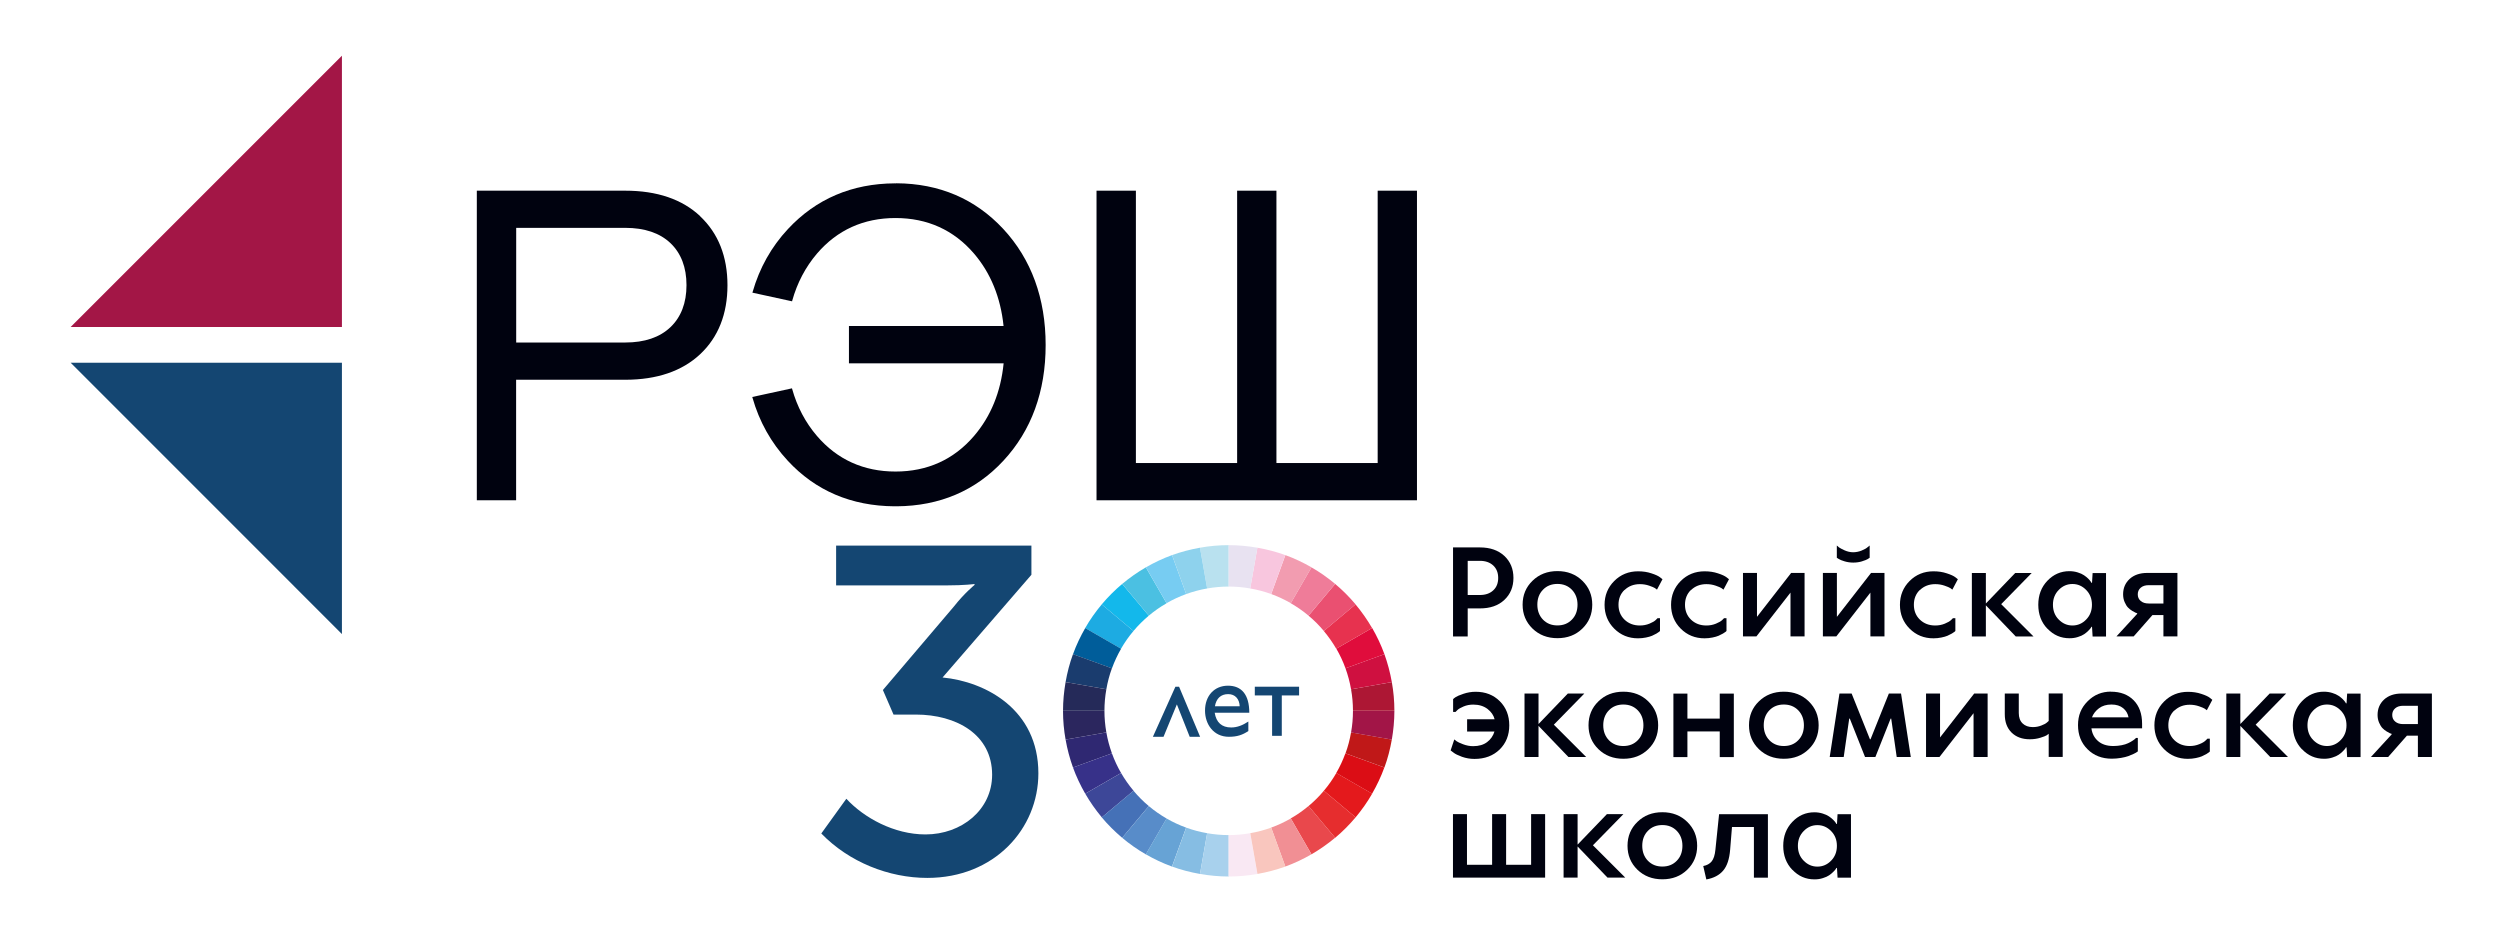 <svg viewBox="0 0 341.01 128.41" xmlns="http://www.w3.org/2000/svg"><g fill="#00020f"><path d="m200.2 82.99v3.83h-2v-12.15h3.66c1.4 0 2.51.39 3.34 1.16.83.78 1.24 1.78 1.24 3s-.41 2.22-1.24 3-1.94 1.16-3.34 1.16h-1.67zm0-6.49v4.66h1.67c.75 0 1.36-.21 1.81-.63.46-.42.68-.99.68-1.7s-.23-1.28-.68-1.7c-.46-.42-1.06-.63-1.81-.63z"/><path d="m215.84 79.22c.9.88 1.35 1.96 1.35 3.26s-.45 2.39-1.35 3.26c-.9.88-2.03 1.31-3.4 1.31s-2.5-.44-3.4-1.31c-.9-.88-1.35-1.96-1.35-3.26s.45-2.39 1.35-3.26c.9-.88 2.03-1.32 3.4-1.32s2.5.44 3.4 1.32zm-5.37 1.22c-.52.53-.77 1.21-.77 2.04s.26 1.51.77 2.04c.52.53 1.17.79 1.97.79s1.46-.26 1.97-.79c.52-.53.77-1.21.77-2.04s-.26-1.51-.77-2.04c-.52-.53-1.17-.79-1.97-.79s-1.46.26-1.97.79z"/><path d="m221.59 80.46c-.55.53-.82 1.21-.82 2.03s.27 1.5.82 2.03 1.25.8 2.09.8c.47 0 .9-.08 1.31-.25s.69-.33.86-.5l.25-.25h.33v1.75s-.06.06-.12.11-.18.13-.36.24c-.19.11-.39.21-.6.3s-.49.17-.83.24-.7.11-1.08.11c-1.29 0-2.37-.44-3.25-1.32s-1.32-1.97-1.32-3.25.44-2.37 1.32-3.25 1.97-1.32 3.25-1.32c.67 0 1.28.09 1.83.28.56.18.94.36 1.17.54l.33.26-.75 1.42c-.07-.06-.16-.13-.28-.21s-.38-.19-.78-.33-.83-.21-1.27-.21c-.84 0-1.54.27-2.09.8z"/><path d="m230.66 80.46c-.55.53-.82 1.21-.82 2.03s.27 1.5.82 2.03 1.25.8 2.09.8c.47 0 .9-.08 1.31-.25s.69-.33.86-.5l.25-.25h.33v1.75s-.06.06-.12.11-.18.13-.36.24c-.19.11-.39.21-.6.3s-.49.17-.83.24-.7.11-1.08.11c-1.29 0-2.37-.44-3.25-1.32s-1.32-1.97-1.32-3.25.44-2.37 1.32-3.25 1.97-1.32 3.25-1.32c.67 0 1.28.09 1.83.28.56.18.94.36 1.17.54l.33.26-.75 1.42c-.07-.06-.16-.13-.28-.21s-.38-.19-.78-.33-.83-.21-1.27-.21c-.84 0-1.54.27-2.09.8z"/><path d="m244.24 80.82-4.66 5.99h-1.83v-8.66h1.91v5.99l4.66-5.99h1.83v8.66h-1.92v-5.99z"/><path d="m255.14 80.82-4.66 5.99h-1.83v-8.66h1.91v5.99l4.66-5.99h1.83v8.66h-1.92v-5.99zm-1.12-4.26c-.39.12-.79.18-1.22.18s-.82-.06-1.19-.17-.64-.22-.81-.33l-.25-.16v-1.67c.07.07.16.15.29.25s.39.23.77.41c.39.17.78.26 1.16.26s.79-.08 1.16-.23.66-.31.83-.47l.27-.22v1.67c-.07.04-.16.1-.27.18-.12.08-.37.18-.76.3z"/><path d="m261.88 80.46c-.55.53-.82 1.21-.82 2.03s.27 1.5.82 2.03 1.25.8 2.09.8c.47 0 .9-.08 1.31-.25s.69-.33.86-.5l.25-.25h.33v1.75s-.06.06-.12.11-.18.13-.36.24c-.19.11-.39.21-.6.3s-.49.17-.83.24-.7.11-1.08.11c-1.29 0-2.37-.44-3.25-1.32s-1.32-1.97-1.32-3.25.44-2.37 1.32-3.25 1.97-1.32 3.25-1.32c.67 0 1.28.09 1.83.28.56.18.94.36 1.17.54l.33.26-.75 1.42c-.07-.06-.16-.13-.28-.21s-.38-.19-.78-.33-.83-.21-1.27-.21c-.84 0-1.54.27-2.09.8z"/><path d="m274.96 86.82-4.08-4.25v4.25h-1.91v-8.66h1.91v4.16l4-4.16h2.25l-4.16 4.25 4.41 4.41z"/><path d="m279.27 85.76c-.83-.87-1.24-1.96-1.24-3.27s.41-2.4 1.24-3.27 1.83-1.31 3.01-1.31c.4 0 .78.06 1.13.17.36.11.64.24.86.39s.41.3.57.46.27.29.34.4l.1.17h.08l.08-1.33h1.83v8.66h-1.83l-.08-1.33h-.08s-.06.1-.1.17-.16.2-.33.37c-.18.18-.37.34-.57.47-.2.14-.49.27-.85.38-.36.12-.74.17-1.14.17-1.18 0-2.18-.43-3.01-1.31zm5.29-1.25c.53-.54.79-1.21.79-2.02s-.26-1.48-.79-2.02-1.15-.81-1.87-.81-1.35.27-1.87.81c-.53.54-.79 1.21-.79 2.02s.26 1.49.79 2.02c.53.54 1.15.81 1.87.81s1.35-.27 1.87-.81z"/><path d="m291.52 83.65c-.06-.01-.12-.03-.21-.07-.08-.03-.23-.12-.46-.25-.22-.13-.42-.29-.58-.46-.17-.17-.32-.42-.46-.74s-.21-.68-.21-1.06c0-.86.3-1.55.89-2.1.59-.54 1.39-.82 2.39-.82h4.13v8.66h-1.91v-2.91h-1.5l-2.56 2.91h-2.35l2.83-3.08zm3.58-3.83h-2c-.46 0-.82.11-1.09.34s-.41.53-.41.91.13.68.41.91c.27.23.63.34 1.09.34h2z"/><path d="m200.12 99.77v-1.66h3.75c-.13-.54-.46-1.01-.97-1.41-.52-.39-1.16-.59-1.94-.59-.47 0-.9.08-1.31.25-.4.17-.69.33-.86.5l-.25.25h-.33v-1.75c.08-.08.2-.17.36-.28s.51-.26 1.04-.44 1.09-.28 1.68-.28c1.33 0 2.43.43 3.29 1.29s1.29 1.96 1.29 3.29-.44 2.44-1.32 3.3c-.88.85-2.02 1.28-3.43 1.28-.59 0-1.16-.1-1.7-.29-.54-.2-.94-.39-1.18-.59l-.37-.28.5-1.5c.08.07.19.15.32.25.14.1.43.24.88.41s.91.26 1.37.26c.79 0 1.43-.19 1.91-.56.49-.37.82-.85 1-1.44h-3.75z"/><path d="m213.94 103.26-4.08-4.25v4.25h-1.91v-8.66h1.91v4.16l4-4.16h2.25l-4.16 4.25 4.41 4.41z"/><path d="m224.83 95.67c.9.88 1.35 1.96 1.35 3.26s-.45 2.39-1.35 3.26c-.9.88-2.03 1.31-3.4 1.31s-2.5-.44-3.4-1.31c-.9-.88-1.35-1.96-1.35-3.26s.45-2.39 1.35-3.26c.9-.88 2.03-1.32 3.4-1.32s2.5.44 3.4 1.32zm-5.37 1.22c-.52.53-.77 1.21-.77 2.04s.26 1.51.77 2.04c.52.53 1.17.79 1.97.79s1.46-.26 1.97-.79c.52-.53.77-1.21.77-2.04s-.26-1.51-.77-2.04c-.52-.53-1.17-.79-1.97-.79s-1.46.26-1.97.79z"/><path d="m234.58 99.77h-4.41v3.5h-1.91v-8.66h1.91v3.41h4.41v-3.41h1.92v8.66h-1.92z"/><path d="m246.72 95.67c.9.88 1.35 1.96 1.35 3.26s-.45 2.39-1.35 3.26c-.9.88-2.03 1.31-3.4 1.31s-2.5-.44-3.4-1.31c-.9-.88-1.35-1.96-1.35-3.26s.45-2.39 1.35-3.26c.9-.88 2.03-1.32 3.4-1.32s2.5.44 3.4 1.32zm-5.37 1.22c-.52.53-.77 1.21-.77 2.04s.26 1.51.77 2.04c.52.53 1.17.79 1.97.79s1.46-.26 1.97-.79c.52-.53.77-1.21.77-2.04s-.26-1.51-.77-2.04c-.52-.53-1.17-.79-1.97-.79s-1.46.26-1.97.79z"/><path d="m254.4 103.26-2.08-5.24h-.08l-.75 5.24h-1.91l1.33-8.66h1.66l2.5 6.24h.08l2.5-6.24h1.66l1.33 8.66h-1.92l-.75-5.24h-.08l-2.08 5.24h-1.42z"/><path d="m269.21 97.27-4.66 5.99h-1.83v-8.66h1.91v5.99l4.66-5.99h1.83v8.66h-1.92v-5.99z"/><path d="m273.46 94.6h1.91v2.66c0 .61.17 1.08.52 1.42.34.33.81.5 1.4.5.4 0 .78-.07 1.14-.21s.62-.27.77-.41l.25-.22v-3.75h1.91v8.66h-1.91v-3.16c-.07.06-.16.12-.28.21-.12.08-.4.19-.85.33-.44.14-.93.21-1.45.21-1.04 0-1.87-.31-2.49-.92-.62-.62-.92-1.45-.92-2.49z"/><path d="m287.94 94.35c1.3 0 2.33.39 3.1 1.17s1.15 1.85 1.15 3.21v.62h-6.91c.09.71.39 1.29.91 1.74s1.21.67 2.09.67c.39 0 .76-.04 1.12-.11.35-.07.65-.16.87-.27.23-.11.43-.21.6-.33.17-.11.3-.2.37-.27l.12-.12h.25v1.83s-.08.06-.15.11-.21.13-.44.24-.47.21-.72.3-.58.17-.98.24c-.41.07-.83.11-1.26.11-1.34 0-2.45-.43-3.31-1.29-.87-.86-1.3-1.96-1.3-3.29s.43-2.37 1.31-3.25c.87-.88 1.93-1.32 3.19-1.32zm.08 1.75c-.69 0-1.26.17-1.71.51s-.77.75-.96 1.24h4.99c-.09-.5-.33-.92-.73-1.25s-.93-.5-1.6-.5z"/><path d="m296.59 96.9c-.55.53-.82 1.21-.82 2.03s.27 1.5.82 2.03 1.25.8 2.09.8c.47 0 .9-.08 1.31-.25.41-.16.69-.33.86-.5l.25-.25h.33v1.75s-.06.06-.12.11-.18.13-.36.24c-.19.11-.39.21-.6.3s-.49.17-.83.24-.7.11-1.08.11c-1.29 0-2.37-.44-3.25-1.32s-1.32-1.97-1.32-3.25.44-2.37 1.32-3.25 1.97-1.32 3.25-1.32c.67 0 1.28.09 1.83.28.56.18.94.36 1.17.54l.33.27-.75 1.42c-.07-.06-.16-.13-.28-.21s-.38-.19-.78-.33-.83-.21-1.27-.21c-.84 0-1.54.27-2.09.8z"/><path d="m309.67 103.26-4.08-4.25v4.25h-1.91v-8.66h1.91v4.16l4-4.16h2.25l-4.16 4.25 4.41 4.41z"/><path d="m313.99 102.2c-.83-.87-1.24-1.96-1.24-3.27s.41-2.4 1.24-3.27 1.83-1.31 3.01-1.31c.4 0 .78.06 1.13.17.36.11.64.24.86.39s.41.3.57.46.27.29.34.4l.1.17h.08l.08-1.33h1.83v8.66h-1.83l-.08-1.33h-.08s-.06.1-.1.17-.16.2-.33.37c-.18.18-.37.34-.57.47-.2.14-.49.27-.85.38-.36.12-.74.17-1.14.17-1.18 0-2.18-.43-3.01-1.31zm5.29-1.25c.53-.54.79-1.21.79-2.02s-.26-1.48-.79-2.02-1.15-.81-1.87-.81-1.35.27-1.87.81c-.53.54-.79 1.21-.79 2.02s.26 1.49.79 2.02c.53.54 1.15.81 1.87.81s1.35-.27 1.87-.81z"/><path d="m326.23 100.1c-.06-.01-.12-.03-.21-.07-.08-.03-.23-.12-.46-.25-.22-.13-.42-.29-.58-.46-.17-.17-.32-.42-.46-.74s-.21-.68-.21-1.06c0-.86.3-1.55.89-2.1.59-.54 1.39-.82 2.39-.82h4.13v8.66h-1.91v-2.91h-1.5l-2.56 2.91h-2.35l2.83-3.08zm3.58-3.83h-2c-.46 0-.82.11-1.09.34s-.41.53-.41.91.13.68.41.91c.27.23.63.34 1.09.34h2z"/><path d="m200.12 117.96h3.41v-6.91h1.91v6.91h3.41v-6.91h1.91v8.66h-12.57v-8.66h1.91v6.91z"/><path d="m219.27 119.71-4.08-4.25v4.25h-1.91v-8.66h1.91v4.16l4-4.16h2.25l-4.16 4.25 4.41 4.41z"/><path d="m230.15 112.11c.9.88 1.35 1.96 1.35 3.26s-.45 2.39-1.35 3.26c-.9.88-2.03 1.31-3.4 1.31s-2.5-.44-3.4-1.31c-.9-.88-1.35-1.96-1.35-3.26s.45-2.39 1.35-3.26c.9-.88 2.03-1.32 3.4-1.32s2.5.44 3.4 1.32zm-5.37 1.22c-.52.53-.77 1.21-.77 2.04s.26 1.51.77 2.04c.52.53 1.17.79 1.97.79s1.46-.26 1.97-.79c.52-.53.77-1.21.77-2.04s-.26-1.51-.77-2.04c-.52-.53-1.17-.79-1.97-.79s-1.46.26-1.97.79z"/><path d="m236.25 112.8-.25 3.08c-.1 1.29-.42 2.25-.95 2.87-.53.63-1.3 1.03-2.3 1.21l-.42-1.83c.49-.09.87-.3 1.14-.62.27-.33.45-.87.52-1.62l.5-4.83h6.66v8.66h-1.91v-6.91h-3z"/><path d="m244.48 118.65c-.83-.87-1.24-1.96-1.24-3.27s.41-2.4 1.24-3.27 1.83-1.31 3.01-1.31c.4 0 .78.06 1.13.17.36.11.64.24.86.39s.41.3.57.46.27.29.34.4l.1.17h.08l.08-1.33h1.83v8.66h-1.83l-.08-1.33h-.08s-.06.1-.1.17-.16.2-.33.37c-.18.18-.37.34-.57.47-.2.14-.49.27-.85.38-.36.12-.74.17-1.14.17-1.18 0-2.18-.43-3.01-1.31zm5.29-1.25c.53-.54.79-1.21.79-2.02s-.26-1.48-.79-2.02-1.15-.81-1.87-.81-1.35.27-1.87.81c-.53.54-.79 1.21-.79 2.02s.26 1.49.79 2.02c.53.54 1.15.81 1.87.81s1.35-.27 1.87-.81z"/></g><path d="m46.64 44.6h-37l37-37z" fill="#a31646"/><path d="m46.64 49.48h-37l37 37.01z" fill="#144672"/><path d="m95.52 29.5c-2.46-2.32-5.9-3.49-10.23-3.49h-20.25v42.23h5.36v-16.44h14.88c4.33 0 7.77-1.18 10.23-3.49 2.47-2.32 3.72-5.49 3.72-9.4s-1.25-7.08-3.72-9.4zm-1.88 9.4c0 2.42-.74 4.35-2.19 5.73-1.46 1.39-3.53 2.09-6.16 2.09h-14.88v-15.64h14.88c2.63 0 4.71.7 6.16 2.08s2.19 3.31 2.19 5.73z" fill="#00020f"/><path d="m187.92 26.01v37.15h-13.81v-37.15h-5.36v37.15h-13.81v-37.15h-5.37v42.23h43.71v-42.23z" fill="#00020f"/><path d="m122.26 25.01s-.09 0-.09 0v.09s-.02-.09-.02-.09h-.09c-5.85.03-10.75 2.12-14.57 6.22-2.28 2.44-3.9 5.34-4.83 8.6l-.03.09 5.41 1.18.02-.08c.68-2.44 1.82-4.6 3.38-6.43 2.76-3.22 6.36-4.85 10.71-4.85s7.96 1.64 10.71 4.85c2.27 2.65 3.63 5.98 4.03 9.88h-21.09v5.09h21.1c-.39 3.91-1.75 7.24-4.04 9.91-2.76 3.22-6.36 4.85-10.71 4.85s-7.96-1.64-10.71-4.85c-1.57-1.83-2.71-3.99-3.39-6.42l-.02-.08-5.42 1.18.03.09c.92 3.25 2.54 6.15 4.81 8.6 3.78 4.09 8.68 6.18 14.55 6.22h.14s.02 0 .02 0h.02s.14 0 .14 0c5.87-.04 10.76-2.13 14.55-6.22 3.82-4.12 5.76-9.43 5.76-15.78s-1.95-11.71-5.79-15.84c-3.82-4.1-8.72-6.19-14.57-6.22z" fill="#00020f"/><path d="m115.45 108.96c2.4 2.59 6.5 4.86 10.79 4.86 4.92 0 9.09-3.35 9.09-8.14 0-5.49-4.86-8.21-10.42-8.21h-3.03l-1.45-3.35 9.72-11.43c1.39-1.77 2.78-2.9 2.78-2.9v-.13s-1.33.19-3.79.19h-15.09v-5.43h26.64v3.98l-12.12 14.01c5.87.57 13.07 4.36 13.07 13.07 0 7.57-6 14.27-15.15 14.27-5.24 0-10.67-2.15-14.46-6.06l3.41-4.73z" fill="#144672"/><path d="m167.6 80.01v-5.65c-1.34 0-2.65.12-3.92.35l.98 5.56c.96-.17 1.94-.26 2.94-.26z" fill="#b9e1ef"/><path d="m156.7 83.98-3.63-4.33c-1.01.85-1.94 1.78-2.79 2.79l4.33 3.63c.63-.76 1.33-1.45 2.09-2.09z" fill="#13b8eb"/><path d="m159.12 82.28-2.82-4.89c-1.14.66-2.22 1.42-3.23 2.26l3.63 4.33c.75-.63 1.56-1.2 2.42-1.69z" fill="#4bc0e2"/><path d="m161.8 81.03-1.93-5.31c-1.25.45-2.44 1.02-3.57 1.67l2.82 4.89c.85-.49 1.74-.91 2.68-1.25z" fill="#77ccf2"/><path d="m164.66 80.27-.98-5.56c-1.31.23-2.59.57-3.81 1.01l1.93 5.31c.92-.33 1.87-.59 2.86-.76z" fill="#8ed2ed"/><path d="m154.61 86.07-4.33-3.63c-.84 1.01-1.6 2.08-2.26 3.23l4.89 2.82c.5-.86 1.06-1.67 1.7-2.42z" fill="#1dabe2"/><path d="m152.92 88.49-4.89-2.82c-.65 1.13-1.22 2.32-1.67 3.57l5.31 1.93c.34-.93.76-1.83 1.25-2.68z" fill="#005d9a"/><path d="m151.67 91.16-5.31-1.93c-.45 1.22-.78 2.5-1.01 3.81l5.56.98c.17-.98.42-1.94.76-2.86z" fill="#1a3c6e"/><path d="m150.91 94.02-5.56-.98c-.22 1.28-.35 2.58-.35 3.92h5.65c0-1 .09-1.99.26-2.94z" fill="#252a59"/><path d="m150.65 96.96s-5.65 0-5.65 0c0 1.34.12 2.65.35 3.92l5.56-.98c-.17-.96-.26-1.94-.26-2.94z" fill="#2b265e"/><path d="m150.91 99.9-5.56.98c.23 1.31.57 2.58 1.01 3.81l5.31-1.93c-.33-.92-.59-1.87-.76-2.86z" fill="#2f2872"/><path d="m151.67 102.76-5.31 1.93c.45 1.24 1.02 2.44 1.67 3.57l4.89-2.82c-.49-.85-.91-1.74-1.25-2.68z" fill="#373189"/><path d="m152.92 105.44-4.89 2.82c.66 1.14 1.42 2.22 2.26 3.23l4.33-3.63c-.63-.75-1.2-1.56-1.7-2.42z" fill="#3d4798"/><path d="m154.61 107.86-4.33 3.63c.85 1.01 1.78 1.94 2.79 2.79l3.63-4.33c-.76-.63-1.45-1.33-2.09-2.09z" fill="#4571b7"/><path d="m156.7 109.95-3.63 4.33c1 .84 2.08 1.6 3.23 2.26l2.83-4.89c-.86-.5-1.67-1.06-2.42-1.69z" fill="#588cc9"/><path d="m159.12 111.64-2.83 4.89c1.13.65 2.32 1.22 3.57 1.67l1.93-5.31c-.93-.34-1.83-.76-2.68-1.25z" fill="#67a3d5"/><path d="m161.8 112.89-1.93 5.31c1.22.45 2.5.78 3.81 1.01l.98-5.56c-.98-.17-1.94-.42-2.86-.76z" fill="#86bde3"/><path d="m164.66 113.65-.98 5.56c1.28.22 2.59.35 3.92.35v-5.65c-1 0-1.99-.09-2.94-.26z" fill="#a8d1ed"/><path d="m167.59 113.91v5.65c1.34 0 2.65-.12 3.92-.35l-.98-5.56c-.96.17-1.94.26-2.94.26z" fill="#f9e8f3"/><path d="m178.49 109.95 3.63 4.33c1.01-.85 1.94-1.78 2.79-2.79l-4.33-3.63c-.63.76-1.33 1.45-2.09 2.09z" fill="#e62d2e"/><path d="m176.07 111.64 2.82 4.89c1.14-.66 2.22-1.42 3.23-2.26l-3.63-4.33c-.75.63-1.56 1.2-2.42 1.69z" fill="#e9484c"/><path d="m173.39 112.89 1.93 5.31c1.25-.45 2.44-1.02 3.57-1.67l-2.82-4.89c-.85.49-1.74.91-2.68 1.25z" fill="#f18f94"/><path d="m170.54 113.65.98 5.56c1.31-.23 2.59-.57 3.81-1.01l-1.93-5.31c-.92.33-1.87.59-2.86.76z" fill="#f9c6be"/><path d="m180.58 107.86 4.33 3.63c.84-1.01 1.6-2.08 2.26-3.23l-4.89-2.82c-.5.86-1.06 1.67-1.7 2.42z" fill="#e4191c"/><path d="m182.27 105.44 4.89 2.82c.65-1.13 1.22-2.32 1.67-3.57l-5.31-1.93c-.34.93-.76 1.83-1.25 2.68z" fill="#db0d15"/><path d="m183.53 102.76 5.31 1.93c.45-1.22.78-2.5 1.01-3.81l-5.56-.98c-.17.98-.42 1.94-.76 2.86z" fill="#c01818"/><path d="m184.29 99.91 5.56.98c.22-1.28.35-2.58.35-3.92h-5.65c0 1-.09 1.99-.26 2.94z" fill="#a21547"/><path d="m184.55 96.96s5.65 0 5.65 0c0-1.34-.12-2.65-.35-3.92l-5.56.98c.17.96.26 1.94.26 2.94z" fill="#ad1734"/><path d="m184.29 94.02 5.56-.98c-.23-1.31-.57-2.58-1.01-3.81l-5.31 1.93c.33.92.59 1.87.76 2.86z" fill="#cf1040"/><path d="m183.53 91.16 5.31-1.93c-.45-1.24-1.02-2.44-1.67-3.57l-4.89 2.82c.49.85.91 1.74 1.25 2.68z" fill="#e00d3c"/><path d="m182.27 88.49 4.89-2.82c-.66-1.14-1.42-2.22-2.26-3.23l-4.33 3.63c.63.75 1.2 1.56 1.7 2.42z" fill="#e7324f"/><path d="m180.58 86.07 4.33-3.63c-.85-1.01-1.78-1.94-2.79-2.79l-3.63 4.33c.76.63 1.45 1.33 2.09 2.09z" fill="#ea5071"/><path d="m178.49 83.98 3.63-4.33c-1-.84-2.08-1.6-3.23-2.26l-2.83 4.89c.86.5 1.67 1.06 2.42 1.69z" fill="#ef7c99"/><path d="m176.07 82.28 2.83-4.89c-1.13-.65-2.32-1.22-3.57-1.67l-1.93 5.31c.93.34 1.83.76 2.68 1.25z" fill="#f29cb0"/><path d="m173.39 81.03 1.93-5.31c-1.22-.45-2.5-.78-3.81-1.01l-.98 5.56c.98.17 1.94.42 2.86.76z" fill="#f8c6de"/><path d="m170.54 80.27.98-5.56c-1.28-.22-2.59-.35-3.92-.35v5.65c1 0 1.99.09 2.94.26z" fill="#e8e2f1"/><path d="m160.83 93.67 2.87 6.83h-1.42l-1.75-4.42-1.82 4.42h-1.45l3.07-6.83h.49z" fill="#144672"/><path d="m170.29 99.71c-.81.54-1.54.79-2.67.79-2.09 0-3.25-1.72-3.25-3.57 0-2.03 1.28-3.4 3.13-3.4s2.91 1.21 2.91 3.69h-4.72c.21 1.33.97 2.01 2.25 2.01.81 0 1.57-.3 2.34-.81v1.28zm-1.19-3.37c-.04-1.01-.63-1.66-1.57-1.66-1.01 0-1.63.6-1.81 1.66h3.37z" fill="#144672"/><path d="m174.85 100.37h-1.33v-5.51h-2.36v-1.19h6.04v1.19h-2.36v5.51z" fill="#144672"/></svg>